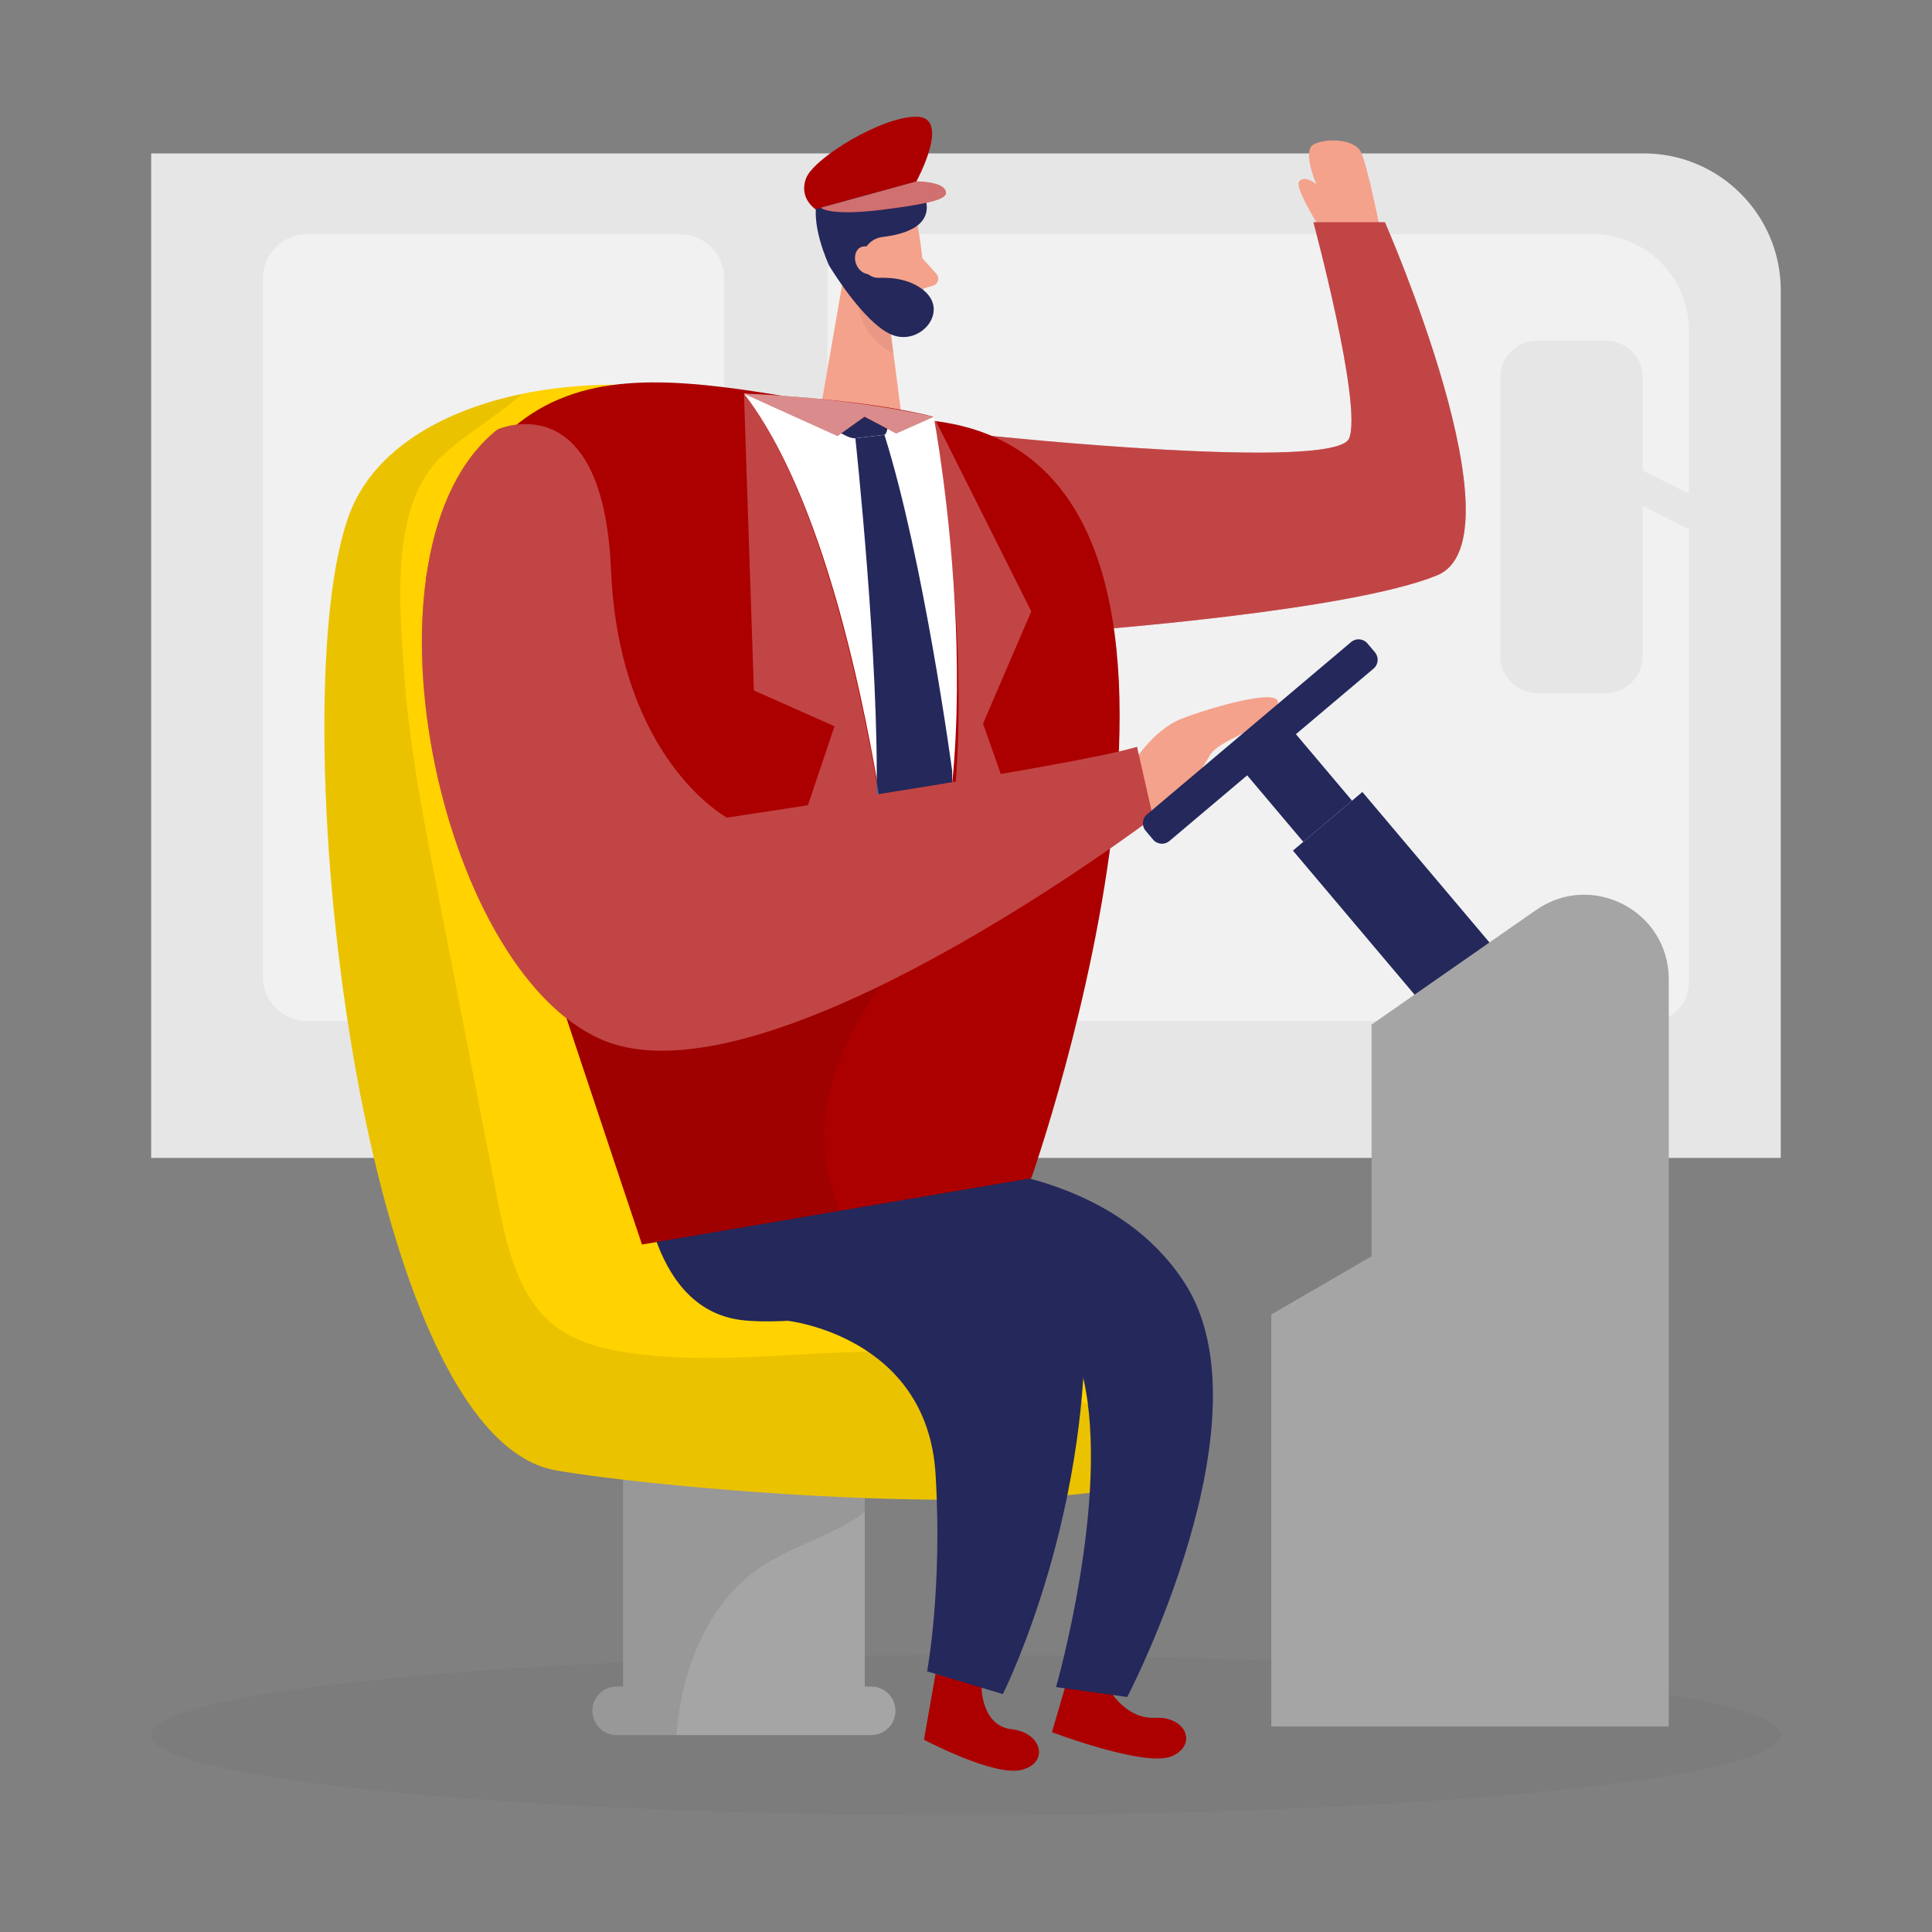 <svg width="200" height="200" viewBox="0 0 200 200" fill="none" xmlns="http://www.w3.org/2000/svg">
<rect x="0" y="0" width="200" height="200" fill="#808080" stroke="none"/>
<path d="M15.648 15.881H170.164C177.992 15.881 184.344 22.237 184.344 30.061V119.865H15.648V15.881Z" fill="#E6E6E6"/>
<g opacity="0.46">
<path d="M89.612 24.248H164.864C170.368 24.248 174.836 28.716 174.836 34.22V101.74C174.836 103.924 173.064 105.696 170.88 105.696H85.656V28.204C85.656 26.02 87.428 24.248 89.612 24.248Z" fill="white"/>
</g>
<g opacity="0.46">
<path d="M70.391 24.248H31.783C29.262 24.248 27.219 26.291 27.219 28.812V101.132C27.219 103.653 29.262 105.696 31.783 105.696H70.391C72.911 105.696 74.955 103.653 74.955 101.132V28.812C74.955 26.291 72.911 24.248 70.391 24.248Z" fill="white"/>
</g>
<path d="M166.205 35.248H159.153C157.027 35.248 155.305 36.971 155.305 39.096V67.896C155.305 70.021 157.027 71.744 159.153 71.744H166.205C168.33 71.744 170.053 70.021 170.053 67.896V39.096C170.053 36.971 168.33 35.248 166.205 35.248Z" fill="#E6E6E6"/>
<path d="M167.772 47.588L174.836 51.1V54.76L167.008 50.844L167.772 47.588Z" fill="#E6E6E6"/>
<g opacity="0.03">
<path d="M99.996 187.92C146.581 187.92 184.344 184.203 184.344 179.617C184.344 175.03 146.581 171.312 99.996 171.312C53.412 171.312 15.648 175.03 15.648 179.617C15.648 184.203 53.412 187.92 99.996 187.92Z" fill="#000001"/>
</g>
<path d="M92.696 177.1C92.696 177.796 92.42 178.428 91.96 178.88C91.508 179.34 90.884 179.616 90.188 179.616H63.844C62.456 179.616 61.328 178.488 61.328 177.1C61.328 176.416 61.604 175.78 62.064 175.328C62.516 174.868 63.14 174.592 63.844 174.592H64.504V148.508H89.52V174.592H90.188C91.576 174.592 92.696 175.712 92.696 177.1Z" fill="#A5A5A5"/>
<g opacity="0.08">
<path d="M89.524 148.508V156.492C89.184 156.78 88.828 157.028 88.464 157.264C85.356 159.244 81.672 160.204 78.632 162.296C74.208 165.34 71.604 170.52 70.556 175.796C70.304 177.064 70.132 178.34 70.028 179.612H63.852C62.464 179.612 61.336 178.484 61.336 177.096C61.336 176.412 61.612 175.776 62.072 175.324C62.524 174.864 63.148 174.588 63.852 174.588H64.512V148.504H89.528L89.524 148.508Z" fill="#000001"/>
</g>
<path d="M119.455 153.248C105.591 157.472 67.603 153.976 57.539 152.208C36.491 148.512 28.635 68.86 36.671 52.052C39.507 46.124 46.191 42.412 54.015 40.78C62.111 39.104 71.431 39.66 78.935 42.3C84.731 44.332 89.451 47.6 91.715 52.052C96.619 61.7 98.363 100.632 98.951 121.724C121.899 126.712 123.039 138.608 124.531 148.508C124.851 150.66 122.899 152.188 119.455 153.244V153.248Z" fill="#FFD200"/>
<g opacity="0.08">
<path d="M119.455 153.247C105.591 157.471 67.603 153.975 57.539 152.207C36.491 148.511 28.635 68.859 36.671 52.051C39.507 46.123 46.191 42.411 54.015 40.779C51.431 43.131 48.299 44.815 45.755 47.199C40.427 52.207 41.339 62.347 41.791 69.143C42.295 76.891 43.787 84.535 45.271 92.155C47.363 102.907 49.455 113.655 51.543 124.415C52.487 129.247 53.711 134.539 57.679 137.447C59.743 138.955 62.311 139.615 64.847 140.007C73.463 141.335 82.243 139.955 90.963 139.919C99.683 139.895 109.027 141.523 115.251 147.631C116.935 149.279 118.323 151.187 119.459 153.243L119.455 153.247Z" fill="#000001"/>
</g>
<path d="M101.604 174.583C101.604 174.583 101.568 178.659 104.728 179.011C107.888 179.363 108.636 182.483 105.764 183.215C102.896 183.947 95.648 180.091 95.648 180.091L96.844 173.279L101.604 174.583Z" fill="#AC0000"/>
<path d="M81.516 136.724C81.516 136.724 95.976 138.288 96.848 152.588C97.576 164.488 95.976 173.016 95.976 173.016L103.812 175.372C103.812 175.372 110.884 161.384 112.144 142.628C113.404 123.872 83.392 128.012 81.516 136.724Z" fill="#24285B"/>
<path d="M114.694 174.692C114.694 174.692 116.422 177.992 119.598 177.828C122.774 177.664 124.018 180.616 121.306 181.804C118.594 182.992 108.898 179.316 108.898 179.316L110.278 174.588L114.69 174.696L114.694 174.692Z" fill="#AC0000"/>
<path d="M66.442 120.741C66.442 120.741 66.79 135.381 76.698 136.645C86.606 137.905 109.302 130.281 112.138 142.633C114.973 154.989 109.321 174.645 109.321 174.645L116.69 175.673C116.69 175.673 131.758 146.869 122.618 132.781C113.478 118.693 92.025 120.521 92.025 120.521L66.438 120.741H66.442Z" fill="#24285B"/>
<path d="M137.426 24.861C137.426 24.861 133.878 19.465 134.494 18.769C135.11 18.073 136.266 19.077 136.266 19.077C136.266 19.077 134.806 15.685 135.922 14.989C137.038 14.293 140.198 14.293 140.894 15.761C141.59 17.225 142.978 24.245 142.978 24.245L137.426 24.861Z" fill="#F4A28C"/>
<path d="M102.664 45.128C102.664 45.128 138.276 48.844 139.664 45.376C141.052 41.904 135.964 23.008 135.964 23.008H143.368C143.368 23.008 157.788 55.856 148.764 59.56C139.74 63.26 112.26 65.288 112.26 65.288L102.664 45.128Z" fill="#AC0000"/>
<g opacity="0.27">
<path d="M102.664 45.128C102.664 45.128 138.276 48.844 139.664 45.376C141.052 41.904 135.964 23.008 135.964 23.008H143.368C143.368 23.008 157.788 55.856 148.764 59.56C139.74 63.26 112.26 65.288 112.26 65.288L102.664 45.128Z" fill="white"/>
</g>
<path d="M106.763 121.969L87.031 125.325L66.459 128.829C66.459 128.829 54.799 94.105 48.315 73.897C45.747 65.881 43.995 60.145 44.115 59.773C53.035 31.617 70.787 39.981 97.147 43.633C132.731 48.569 106.759 121.965 106.759 121.965L106.763 121.969Z" fill="#AC0000"/>
<g opacity="0.08">
<path d="M106.177 85.56C101.413 88.856 97.641 93.368 94.117 97.968C91.481 101.396 88.928 104.944 87.237 108.928C85.544 112.9 84.764 117.388 85.769 121.596C86.073 122.856 86.532 124.096 87.028 125.328L66.457 128.832C66.457 128.832 54.797 94.108 48.312 73.9C50.664 71.384 53.181 69.936 55.401 71.028C57.996 72.304 58.852 77.572 60.096 79.912C62.041 83.572 64.844 86.888 68.728 88.528C71.808 89.828 75.245 89.968 78.593 90.036C88.008 90.236 97.856 89.984 106.177 85.56Z" fill="#000001"/>
</g>
<path d="M95.073 23.816C95.073 23.816 95.95 28.372 95.49 31.508C95.305 32.78 94.102 33.676 92.834 33.472C91.257 33.22 89.198 32.42 88.433 30.032L86.637 26.144C86.637 26.144 85.597 23.668 88.005 21.528C90.413 19.388 94.681 21.012 95.073 23.812V23.816Z" fill="#F4A28C"/>
<path d="M87.573 27.217L84.969 42.193L93.325 43.037L91.865 31.801L87.573 27.217Z" fill="#F4A28C"/>
<path d="M95.475 26.717L96.943 28.361C97.307 28.769 97.123 29.413 96.599 29.569L94.867 30.085L95.471 26.721L95.475 26.717Z" fill="#F4A28C"/>
<g opacity="0.31">
<path d="M92.03 33.299C92.03 33.299 90.954 33.203 88.914 31.615C88.914 31.615 88.874 34.651 92.486 36.595L92.03 33.295V33.299Z" fill="#CE8172"/>
</g>
<path d="M89.272 27.365C89.412 28.205 90.165 28.793 91.016 28.761C92.392 28.713 94.433 28.913 95.844 30.261C98.156 32.469 95.105 35.909 92.209 34.605C89.312 33.305 85.837 27.505 85.837 27.505C85.837 27.505 83.612 22.789 84.788 20.225C85.965 17.661 93.388 14.877 95.593 19.985C97.001 23.253 93.837 24.241 91.368 24.529C89.989 24.689 89.04 25.993 89.269 27.361L89.272 27.365Z" fill="#24285B"/>
<path d="M90.86 27.024C90.86 27.024 90.644 25.253 89.32 25.524C88 25.8 88.3 28.364 90.136 28.416L90.856 27.024H90.86Z" fill="#F4A28C"/>
<path d="M96.66 43.14C96.66 43.14 103.828 81.276 93.416 100.448C93.416 100.448 89.96 57.556 77.016 40.748C77.016 40.748 88.952 41.932 96.66 43.14Z" fill="white"/>
<g opacity="0.27">
<path d="M96.658 43.141L106.758 63.293L101.762 74.905L105.354 85.093L93.414 100.453C93.414 100.453 103.966 90.345 96.658 43.145V43.141Z" fill="white"/>
</g>
<path d="M91.485 42.995C91.193 42.743 90.809 42.583 90.461 42.479C89.969 42.335 89.473 42.223 88.969 42.143C88.373 42.047 87.753 41.999 87.181 42.187C86.653 42.363 85.997 42.911 85.977 43.523C85.961 43.987 86.409 44.395 86.753 44.635C87.145 44.911 88.033 45.427 88.549 45.367L91.553 45.007C91.829 44.975 91.981 43.867 91.929 43.663C91.857 43.387 91.693 43.167 91.485 42.991V42.995Z" fill="#24285B"/>
<path d="M91.551 45.012L88.547 45.372C88.547 45.372 91.063 68.72 90.731 82.74L93.423 100.448C93.423 100.448 98.871 91.008 98.567 79.788C98.567 79.788 95.643 57.996 91.555 45.012H91.551Z" fill="#24285B"/>
<path d="M96.656 43.14L92.776 44.864L89.492 43.14L86.704 45.132L77.016 40.752C77.016 40.752 88.936 41.176 96.66 43.144L96.656 43.14Z" fill="#AC0000"/>
<g opacity="0.55">
<path d="M96.656 43.14L92.776 44.864L89.492 43.14L86.704 45.132L77.016 40.752C77.016 40.752 86.936 40.984 96.66 43.144L96.656 43.14Z" fill="white"/>
</g>
<g opacity="0.27">
<path d="M77.016 40.748L78.04 71.472L86.388 75.184L82.952 85.392L93.416 100.448C93.416 100.448 89.74 57.344 77.016 40.748Z" fill="white"/>
</g>
<path d="M117.051 79.357C117.051 79.357 119.215 75.613 122.295 74.413C125.375 73.213 133.747 70.753 132.091 73.269C130.435 75.785 126.174 76.505 125.21 78.245C124.25 79.985 120.699 85.277 118.271 83.525C115.843 81.773 117.051 79.357 117.051 79.357Z" fill="#F4A28C"/>
<path d="M51.492 44.463C51.492 44.463 62.416 39.523 63.248 58.967C64.088 78.647 75.252 84.639 75.252 84.639C75.252 84.639 111.208 79.283 117.7 77.315L119.364 84.639C119.364 84.639 79.332 114.967 62.296 107.623C45.264 100.279 36.18 56.655 51.492 44.463Z" fill="#AC0000"/>
<g opacity="0.27">
<path d="M51.492 44.463C51.492 44.463 62.416 39.523 63.248 58.967C64.088 78.647 75.252 84.639 75.252 84.639C75.252 84.639 111.208 79.283 117.7 77.315L119.364 84.639C119.364 84.639 79.332 114.967 62.296 107.623C45.264 100.279 36.18 56.655 51.492 44.463Z" fill="white"/>
</g>
<path d="M84.443 21.68C84.471 21.564 94.863 18.784 94.863 18.784C94.863 18.784 98.523 12.08 94.863 12.08C91.203 12.08 84.263 16.36 83.451 18.44C82.643 20.524 84.439 21.68 84.439 21.68H84.443Z" fill="#AC0000"/>
<path d="M84.969 21.503C84.969 21.503 85.773 22.431 91.613 21.679C97.453 20.927 98.321 20.407 97.801 19.595C97.281 18.783 94.869 18.779 94.869 18.779L84.969 21.499V21.503Z" fill="#AC0000"/>
<g opacity="0.44">
<path d="M84.969 21.503C84.969 21.503 85.773 22.431 91.613 21.679C97.453 20.927 98.321 20.407 97.801 19.595C97.281 18.783 94.869 18.779 94.869 18.779L84.969 21.499V21.503Z" fill="white"/>
</g>
<path d="M133.663 75.423L128.617 79.684L134.919 87.147L139.965 82.886L133.663 75.423Z" fill="#24285B"/>
<path d="M141.032 81.985L133.844 88.055L149.021 106.028L156.209 99.958L141.032 81.985Z" fill="#24285B"/>
<path d="M139.87 66.462L118.734 84.31C118.229 84.737 118.166 85.491 118.592 85.996L119.371 86.919C119.798 87.423 120.552 87.487 121.057 87.061L142.193 69.212C142.697 68.786 142.761 68.031 142.335 67.527L141.555 66.604C141.129 66.099 140.375 66.036 139.87 66.462Z" fill="#24285B"/>
<path d="M172.75 178.729V101.372C172.75 94.312 164.81 90.168 159.018 94.201L141.982 106.065V130.053L131.602 136.072V178.724H172.75V178.729Z" fill="#A5A5A5"/>
</svg>
